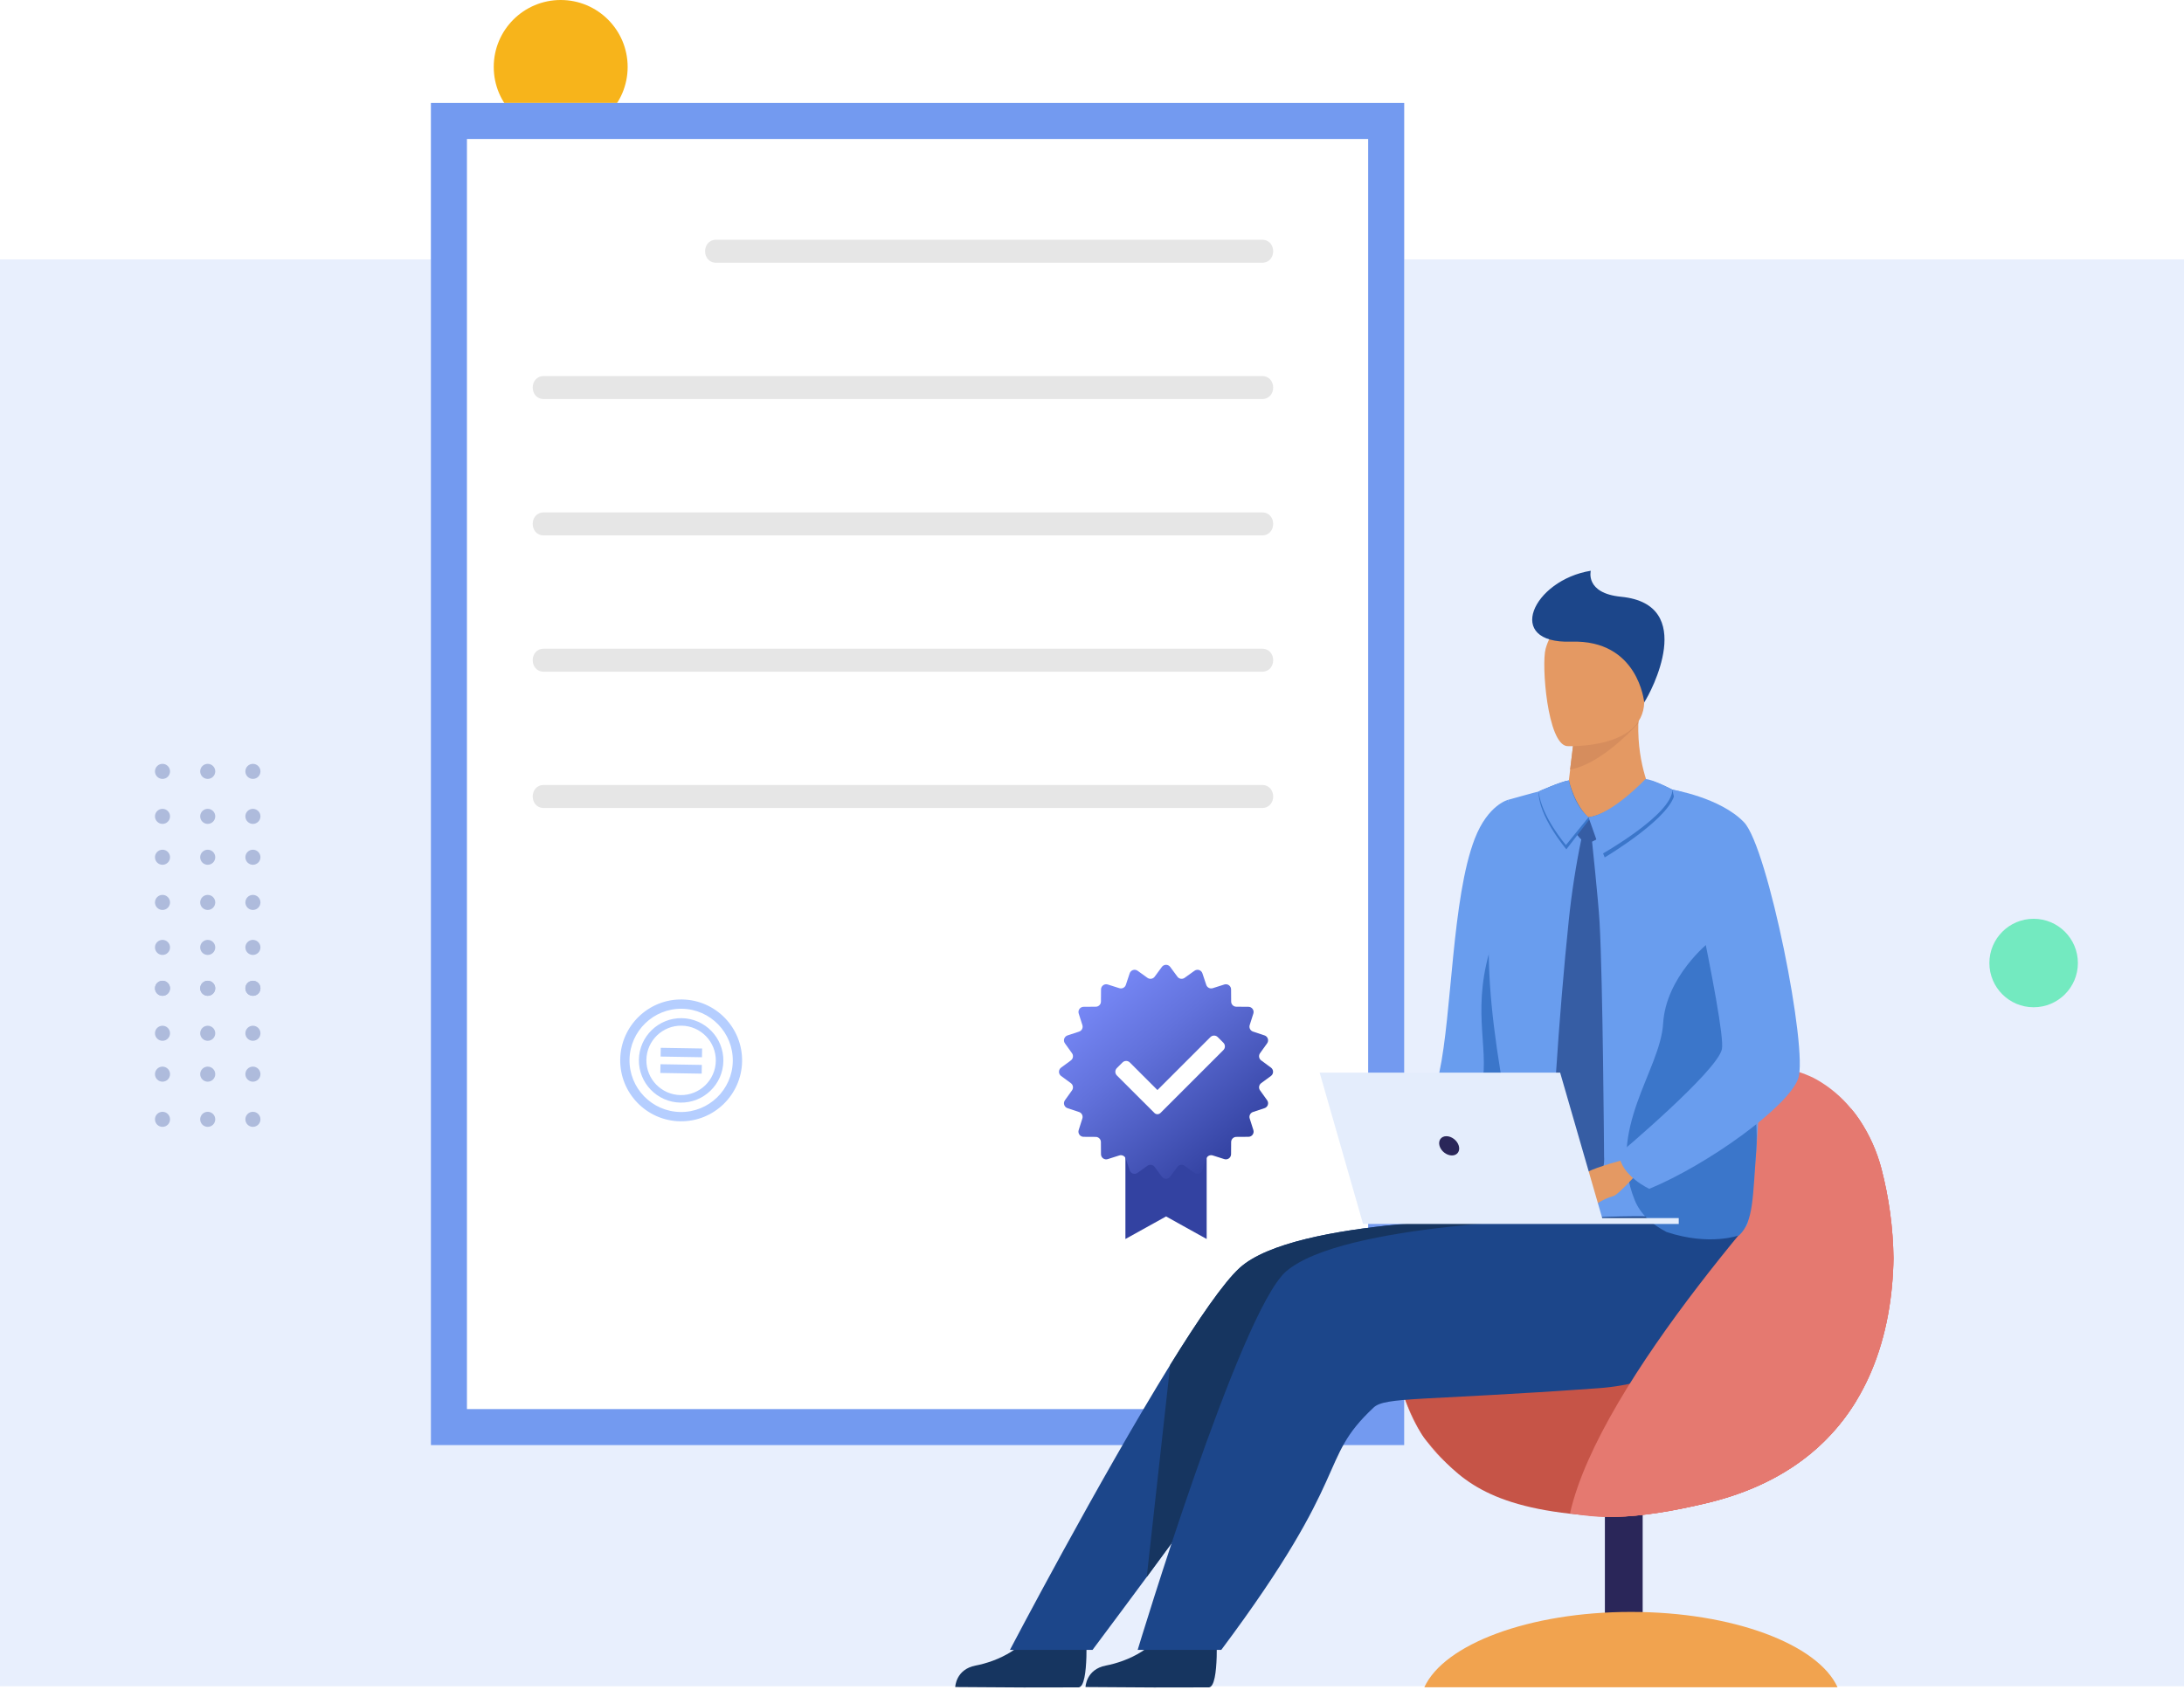 <svg width="606" height="469" viewBox="0 0 606 469" fill="none" xmlns="http://www.w3.org/2000/svg">
<rect y="72" width="606" height="396" fill="#E8EFFD"/>
<circle cx="564.278" cy="267.278" r="12.278" fill="#73EAC0"/>
<circle cx="155.578" cy="18.578" r="18.578" fill="#F7B41B"/>
<circle cx="57.637" cy="274.293" r="2.09" transform="rotate(-90 57.637 274.293)" fill="#AEBBDC"/>
<circle cx="57.637" cy="262.945" r="2.09" transform="rotate(-90 57.637 262.945)" fill="#AEBBDC"/>
<circle cx="57.637" cy="250.46" r="2.09" transform="rotate(-90 57.637 250.46)" fill="#AEBBDC"/>
<circle cx="57.637" cy="237.921" r="2.09" transform="rotate(-90 57.637 237.921)" fill="#AEBBDC"/>
<circle cx="57.637" cy="226.574" r="2.09" transform="rotate(-90 57.637 226.574)" fill="#AEBBDC"/>
<circle cx="57.637" cy="214.089" r="2.09" transform="rotate(-90 57.637 214.089)" fill="#AEBBDC"/>
<circle cx="45.09" cy="274.293" r="2.09" transform="rotate(-90 45.09 274.293)" fill="#AEBBDC"/>
<circle cx="45.09" cy="262.945" r="2.09" transform="rotate(-90 45.09 262.945)" fill="#AEBBDC"/>
<circle cx="45.09" cy="250.46" r="2.09" transform="rotate(-90 45.09 250.46)" fill="#AEBBDC"/>
<circle cx="45.09" cy="237.921" r="2.09" transform="rotate(-90 45.09 237.921)" fill="#AEBBDC"/>
<circle cx="45.09" cy="226.574" r="2.09" transform="rotate(-90 45.09 226.574)" fill="#AEBBDC"/>
<circle cx="45.09" cy="214.089" r="2.09" transform="rotate(-90 45.09 214.089)" fill="#AEBBDC"/>
<circle cx="70.176" cy="274.293" r="2.09" transform="rotate(-90 70.176 274.293)" fill="#AEBBDC"/>
<circle cx="70.176" cy="262.945" r="2.09" transform="rotate(-90 70.176 262.945)" fill="#AEBBDC"/>
<circle cx="70.176" cy="250.46" r="2.09" transform="rotate(-90 70.176 250.46)" fill="#AEBBDC"/>
<circle cx="70.176" cy="237.921" r="2.09" transform="rotate(-90 70.176 237.921)" fill="#AEBBDC"/>
<circle cx="70.176" cy="226.574" r="2.09" transform="rotate(-90 70.176 226.574)" fill="#AEBBDC"/>
<circle cx="70.176" cy="214.089" r="2.09" transform="rotate(-90 70.176 214.089)" fill="#AEBBDC"/>
<circle cx="57.637" cy="310.66" r="2.09" transform="rotate(-90 57.637 310.66)" fill="#AEBBDC"/>
<circle cx="57.637" cy="298.121" r="2.09" transform="rotate(-90 57.637 298.121)" fill="#AEBBDC"/>
<circle cx="57.637" cy="286.773" r="2.09" transform="rotate(-90 57.637 286.773)" fill="#AEBBDC"/>
<circle cx="57.637" cy="274.289" r="2.09" transform="rotate(-90 57.637 274.289)" fill="#AEBBDC"/>
<circle cx="45.09" cy="310.66" r="2.09" transform="rotate(-90 45.09 310.66)" fill="#AEBBDC"/>
<circle cx="45.09" cy="298.121" r="2.09" transform="rotate(-90 45.09 298.121)" fill="#AEBBDC"/>
<circle cx="45.09" cy="286.773" r="2.09" transform="rotate(-90 45.09 286.773)" fill="#AEBBDC"/>
<circle cx="45.09" cy="274.289" r="2.09" transform="rotate(-90 45.09 274.289)" fill="#AEBBDC"/>
<circle cx="70.176" cy="310.66" r="2.09" transform="rotate(-90 70.176 310.66)" fill="#AEBBDC"/>
<circle cx="70.176" cy="298.121" r="2.09" transform="rotate(-90 70.176 298.121)" fill="#AEBBDC"/>
<circle cx="70.176" cy="286.773" r="2.09" transform="rotate(-90 70.176 286.773)" fill="#AEBBDC"/>
<circle cx="70.176" cy="274.289" r="2.09" transform="rotate(-90 70.176 274.289)" fill="#AEBBDC"/>
<g filter="url(#filter0_d_6836_9774)">
<path d="M389.629 18.574H119.562V391.08H389.629V18.574Z" fill="white"/>
<path d="M124.562 386.08V23.574H384.629V386.08H124.562Z" stroke="#739AF0" stroke-width="10"/>
</g>
<path d="M205.909 294.578C206.066 285.254 198.606 277.542 189.281 277.392C179.957 277.234 172.245 284.694 172.095 294.019C171.938 303.343 179.398 311.055 188.723 311.205C198.039 311.362 205.751 303.902 205.909 294.578ZM188.763 308.626C180.867 308.495 174.542 301.964 174.674 294.06C174.806 286.163 181.336 279.838 189.241 279.971C197.138 280.102 203.463 286.633 203.33 294.537C203.199 302.434 196.66 308.758 188.763 308.626Z" fill="#B5CEFF"/>
<path d="M189.187 282.581C182.725 282.477 177.379 287.645 177.275 294.107C177.17 300.569 182.338 305.915 188.8 306.019C195.263 306.123 200.608 300.956 200.713 294.493C200.817 288.031 195.64 282.692 189.187 282.581ZM179.355 294.141C179.444 288.83 183.834 284.578 189.145 284.667C194.455 284.757 198.707 289.147 198.618 294.457C198.528 299.768 194.138 304.02 188.828 303.931C183.516 303.849 179.273 299.452 179.355 294.141Z" fill="#B5CEFF"/>
<path d="M194.815 291.001L183.34 290.812L183.3 293.238L194.775 293.427L194.815 291.001Z" fill="#B5CEFF"/>
<path d="M194.737 295.556L183.262 295.367L183.222 297.793L194.697 297.982L194.737 295.556Z" fill="#B5CEFF"/>
<path d="M334.818 343.876L323.553 337.612L312.27 343.876V317.078H334.818V343.876Z" fill="#3342A1"/>
<path d="M324.702 268.361L326.701 271.072C326.925 271.378 327.26 271.583 327.634 271.642C328.009 271.702 328.391 271.611 328.698 271.389L331.436 269.427C331.619 269.295 331.831 269.208 332.054 269.173C332.278 269.138 332.506 269.156 332.721 269.226C332.935 269.296 333.131 269.416 333.291 269.575C333.45 269.735 333.57 269.93 333.64 270.145L334.702 273.341C334.821 273.701 335.076 273.999 335.414 274.171C335.752 274.343 336.144 274.375 336.505 274.259L339.715 273.24C339.93 273.171 340.158 273.153 340.381 273.189C340.604 273.224 340.816 273.312 340.998 273.445C341.181 273.577 341.33 273.751 341.433 273.952C341.536 274.153 341.59 274.376 341.59 274.602L341.613 277.97C341.613 278.35 341.764 278.715 342.033 278.984C342.302 279.253 342.667 279.405 343.048 279.405L346.416 279.428C346.64 279.429 346.861 279.483 347.061 279.586C347.26 279.688 347.433 279.836 347.565 280.017C347.697 280.198 347.785 280.408 347.821 280.63C347.858 280.851 347.842 281.078 347.775 281.292L346.756 284.502C346.64 284.862 346.672 285.254 346.844 285.591C347.016 285.929 347.315 286.184 347.674 286.303L350.87 287.366C351.085 287.436 351.28 287.556 351.439 287.716C351.599 287.876 351.719 288.071 351.789 288.286C351.859 288.5 351.877 288.729 351.842 288.952C351.807 289.175 351.72 289.387 351.587 289.57L349.626 292.308C349.404 292.615 349.313 292.997 349.372 293.372C349.431 293.746 349.636 294.081 349.942 294.305L352.654 296.303C352.836 296.436 352.985 296.61 353.087 296.812C353.19 297.013 353.243 297.236 353.243 297.462C353.243 297.688 353.19 297.911 353.087 298.113C352.985 298.314 352.836 298.488 352.654 298.622L349.942 300.619C349.636 300.843 349.431 301.179 349.372 301.553C349.313 301.927 349.404 302.309 349.626 302.617L351.587 305.354C351.72 305.538 351.807 305.75 351.843 305.973C351.878 306.196 351.86 306.425 351.79 306.64C351.72 306.855 351.6 307.05 351.44 307.21C351.28 307.37 351.085 307.49 350.87 307.56L347.673 308.622C347.313 308.74 347.015 308.996 346.843 309.334C346.671 309.672 346.64 310.064 346.756 310.424L347.775 313.634C347.844 313.849 347.862 314.077 347.826 314.3C347.791 314.524 347.703 314.735 347.57 314.918C347.438 315.101 347.264 315.249 347.063 315.352C346.861 315.455 346.639 315.509 346.413 315.51L343.044 315.533C342.663 315.533 342.298 315.684 342.029 315.953C341.76 316.222 341.609 316.587 341.609 316.968L341.586 320.335C341.585 320.561 341.532 320.784 341.429 320.985C341.326 321.187 341.177 321.361 340.995 321.494C340.812 321.627 340.6 321.714 340.377 321.75C340.154 321.786 339.925 321.768 339.71 321.699L336.5 320.68C336.14 320.564 335.747 320.595 335.41 320.767C335.072 320.939 334.816 321.238 334.698 321.598L333.636 324.794C333.566 325.009 333.446 325.204 333.286 325.363C333.126 325.523 332.931 325.643 332.716 325.713C332.502 325.782 332.273 325.801 332.05 325.766C331.827 325.731 331.615 325.644 331.432 325.511L328.694 323.55C328.387 323.328 328.004 323.237 327.63 323.297C327.256 323.356 326.92 323.561 326.697 323.867L324.698 326.579C324.565 326.761 324.39 326.91 324.189 327.012C323.988 327.114 323.765 327.167 323.539 327.167C323.313 327.167 323.091 327.114 322.889 327.012C322.688 326.91 322.514 326.761 322.38 326.579L320.383 323.867C320.159 323.561 319.823 323.357 319.449 323.297C319.075 323.238 318.693 323.329 318.385 323.551L315.648 325.513C315.464 325.645 315.252 325.733 315.029 325.768C314.806 325.803 314.577 325.785 314.362 325.715C314.147 325.645 313.952 325.525 313.792 325.365C313.632 325.206 313.512 325.01 313.442 324.795L312.38 321.6C312.262 321.24 312.006 320.941 311.668 320.769C311.331 320.597 310.939 320.565 310.578 320.681L307.368 321.702C307.153 321.771 306.924 321.788 306.701 321.753C306.478 321.717 306.266 321.629 306.084 321.497C305.901 321.364 305.752 321.19 305.649 320.988C305.546 320.787 305.493 320.564 305.492 320.338L305.469 316.97C305.469 316.59 305.318 316.225 305.049 315.956C304.78 315.687 304.415 315.535 304.034 315.535L300.667 315.513C300.441 315.512 300.218 315.458 300.017 315.355C299.816 315.252 299.642 315.103 299.509 314.921C299.377 314.738 299.289 314.526 299.253 314.303C299.218 314.08 299.235 313.852 299.305 313.637L300.324 310.427C300.44 310.066 300.408 309.674 300.236 309.337C300.064 308.999 299.765 308.743 299.405 308.625L296.21 307.563C295.995 307.493 295.8 307.373 295.64 307.213C295.48 307.053 295.361 306.858 295.291 306.643C295.221 306.428 295.203 306.2 295.238 305.977C295.273 305.754 295.36 305.542 295.492 305.359L297.452 302.619C297.674 302.312 297.765 301.93 297.706 301.556C297.647 301.181 297.442 300.846 297.137 300.622L294.424 298.625C294.242 298.491 294.094 298.317 293.992 298.116C293.889 297.914 293.836 297.692 293.836 297.466C293.836 297.24 293.889 297.017 293.992 296.816C294.094 296.615 294.242 296.44 294.424 296.307L297.137 294.308C297.442 294.084 297.647 293.749 297.706 293.374C297.765 293 297.674 292.618 297.452 292.311L295.491 289.573C295.358 289.39 295.271 289.178 295.236 288.955C295.201 288.732 295.22 288.503 295.289 288.288C295.359 288.074 295.479 287.878 295.639 287.719C295.798 287.559 295.993 287.439 296.208 287.369L299.417 286.314C299.776 286.196 300.075 285.94 300.247 285.603C300.419 285.265 300.451 284.874 300.335 284.513L299.315 281.303C299.245 281.088 299.228 280.86 299.263 280.636C299.299 280.413 299.387 280.202 299.52 280.019C299.653 279.836 299.827 279.687 300.028 279.585C300.229 279.482 300.452 279.428 300.678 279.428L304.046 279.405C304.426 279.405 304.791 279.253 305.061 278.984C305.33 278.715 305.481 278.35 305.481 277.97L305.504 274.602C305.504 274.376 305.558 274.153 305.661 273.952C305.763 273.751 305.912 273.576 306.095 273.444C306.278 273.311 306.489 273.223 306.713 273.187C306.936 273.152 307.164 273.169 307.379 273.239L310.589 274.259C310.95 274.375 311.342 274.343 311.68 274.171C312.017 273.999 312.273 273.701 312.392 273.341L313.453 270.143C313.524 269.929 313.644 269.734 313.803 269.574C313.963 269.414 314.158 269.295 314.373 269.225C314.588 269.155 314.816 269.137 315.039 269.172C315.263 269.207 315.474 269.294 315.658 269.426L318.388 271.39C318.695 271.612 319.078 271.703 319.452 271.644C319.826 271.585 320.162 271.38 320.386 271.075L322.385 268.363C322.518 268.18 322.692 268.032 322.893 267.929C323.095 267.827 323.317 267.774 323.543 267.773C323.769 267.773 323.991 267.826 324.193 267.929C324.394 268.031 324.569 268.179 324.702 268.361Z" fill="url(#paint0_linear_6836_9774)"/>
<path d="M320.319 308.893L309.889 298.468C309.622 298.199 309.473 297.836 309.473 297.457C309.473 297.078 309.622 296.715 309.889 296.446L311.468 294.868C311.736 294.601 312.099 294.452 312.478 294.452C312.856 294.452 313.219 294.601 313.488 294.868L321.155 302.533L335.862 287.831C336.131 287.564 336.494 287.414 336.873 287.414C337.252 287.414 337.615 287.564 337.884 287.831L339.462 289.409C339.729 289.678 339.878 290.041 339.878 290.419C339.878 290.798 339.729 291.161 339.462 291.43L322.005 308.887C321.781 309.111 321.479 309.237 321.163 309.238C320.847 309.239 320.543 309.115 320.319 308.893Z" fill="white"/>
<path d="M198.733 72.921H350.183C354.301 72.921 354.301 66.535 350.183 66.535H198.733C194.615 66.535 194.615 72.921 198.733 72.921Z" fill="#E6E6E6"/>
<path d="M150.901 110.757H350.185C354.302 110.757 354.302 104.371 350.185 104.371H150.901C146.783 104.371 146.783 110.757 150.901 110.757Z" fill="#E6E6E6"/>
<path d="M150.901 148.597H350.185C354.302 148.597 354.302 142.211 350.185 142.211H150.901C146.783 142.211 146.783 148.597 150.901 148.597Z" fill="#E6E6E6"/>
<path d="M150.901 186.425H350.185C354.302 186.425 354.302 180.039 350.185 180.039H150.901C146.783 180.039 146.783 186.425 150.901 186.425Z" fill="#E6E6E6"/>
<path d="M150.901 224.249H350.185C354.302 224.249 354.302 217.863 350.185 217.863H150.901C146.783 217.863 146.783 224.249 150.901 224.249Z" fill="#E6E6E6"/>
<path d="M337.473 451.54C337.473 451.54 338.473 468.071 335.461 468.31C335.061 468.341 320.187 468.341 320.187 468.341L301.203 468.222C301.203 468.222 301.326 463.307 306.876 462.254C312.426 461.201 322.174 457.406 323.824 448.915C325.474 440.423 337.473 451.54 337.473 451.54Z" fill="#163560"/>
<path d="M301.324 451.54C301.324 451.54 302.325 468.071 299.313 468.31C298.913 468.341 284.039 468.341 284.039 468.341L265.055 468.222C265.055 468.222 265.178 463.307 270.728 462.254C276.277 461.201 286.026 457.406 287.676 448.915C289.326 440.423 301.324 451.54 301.324 451.54Z" fill="#163560"/>
<path d="M380.641 331.737L397.276 337.473C397.276 337.473 407.864 315.923 410.444 312.995C413.386 309.657 415.499 283.96 416.829 260.721C417.991 240.396 418.56 221.945 418.56 221.945C418.56 221.945 412.898 223.234 409.198 232.796C402.879 249.186 402.907 281.191 399.369 297.693C397.35 307.196 384.067 330.385 380.641 331.737Z" fill="#699DEE"/>
<path d="M397.273 337.453C403.617 330.082 407.861 315.903 410.441 312.975C413.383 309.637 427.291 290.663 414.302 260.828C407.928 279.697 413.249 289.965 411.245 301.117C409.247 312.178 397.853 330.082 397.273 337.453Z" fill="#3B76CA"/>
<path d="M445.312 461.026C445.312 461.026 446.868 462.409 450.554 462.409C454.731 462.409 455.795 461.026 455.795 461.026V402.367H445.312V461.026Z" fill="#2A2659"/>
<path d="M387.625 378.532C387.625 378.574 387.625 378.619 387.643 378.665C387.98 381.118 388.482 383.546 389.145 385.932C390.107 389.534 391.531 392.998 393.382 396.235C399.062 405.811 409.829 416.469 435.648 419.948C436.897 420.113 438.189 420.271 439.509 420.404C441.917 420.65 444.451 420.833 447.109 420.955H447.618C447.787 420.955 447.969 420.955 448.127 420.973C455.636 420.787 464.04 419.41 473.402 417.185C492.639 412.621 505.171 403.227 513.098 391.798C513.767 390.826 514.409 389.842 515.022 388.845C516.584 386.272 517.961 383.59 519.143 380.82C523.545 370.538 525.23 359.456 525.388 349.178C525.272 340.799 524.149 332.465 522.042 324.356C520.775 319.509 518.708 314.909 515.927 310.742C515.204 309.665 514.424 308.626 513.589 307.632C510.938 304.419 507.727 301.712 504.111 299.642C494.921 294.405 464.7 289.188 439.098 302.7C391.978 327.564 384.891 358.28 387.625 378.532Z" fill="#E57970"/>
<path d="M395.549 399.537C403.065 408.285 409.833 417.247 435.652 420.118C436.902 420.255 438.194 420.385 439.514 420.49C441.922 420.697 444.456 420.841 447.114 420.947C447.282 420.947 447.465 420.947 447.623 420.947C447.781 420.947 447.974 420.947 448.132 420.964C455.641 420.778 464.044 419.402 473.407 417.176C492.644 412.613 505.176 403.219 513.102 391.789C513.772 390.818 514.413 389.834 515.026 388.837C500.43 385.355 469.257 379.25 438.285 381.742C421.484 383.097 404.055 384.593 389.139 385.909C388.648 385.962 393.071 396.655 395.549 399.537Z" fill="#C65447"/>
<path d="M483.951 246.156C483.717 245.166 483.461 244.191 483.182 243.232C479.493 230.18 473.48 220.72 464.03 219.168C462.847 222.398 451.28 227.761 441.156 227.242C440.039 227.186 438.393 225.669 438.372 225.662C430.379 224.535 426.577 220.253 426.953 219.673C426.602 219.702 418.559 221.959 418.559 221.959C411.566 252.534 410.731 269.525 419.145 313.131C422.217 329.058 417.52 337.704 418.559 338.757C420.381 340.583 440.524 341.106 456.717 341.734C458.659 341.804 460.579 341.874 462.446 341.934C474.287 342.324 484.035 342.461 484.035 342.461C484.839 341.457 486.321 332.217 487.328 319.204C488.946 298.416 489.371 268.022 483.951 246.156Z" fill="#699DEE"/>
<path d="M458.468 220.637L448.843 228.613L434.18 226.349C434.317 224.945 435.047 218.815 435.675 213.595C436.191 209.33 436.64 205.669 436.64 205.669L454.154 198.648L454.681 198.438C454.681 198.525 454.681 198.613 454.681 198.701C454.631 199.403 454.6 200.089 454.586 200.758C454.273 212.742 458.468 220.637 458.468 220.637Z" fill="#E49963"/>
<path d="M418.052 385.342C369.04 388.852 353.784 388.224 352.057 390.579C341.234 405.407 340.142 407.966 318.195 437.675C314.007 443.344 309.068 449.996 303.143 457.916H280.227C280.227 457.916 304.95 410.743 324.718 378.784C332.518 366.168 339.549 355.924 343.983 351.887C359.299 337.927 420.324 338.249 420.324 338.249C420.324 338.249 473.31 336.968 477.48 344.817C478.393 346.524 454.954 382.684 418.052 385.342Z" fill="#1C468A"/>
<path d="M418.049 385.342C369.036 388.852 353.78 388.224 352.053 390.579C341.23 405.407 340.139 407.966 318.191 437.675L324.714 378.784C332.514 366.168 339.545 355.924 343.979 351.887C359.295 337.927 420.32 338.249 420.32 338.249C420.32 338.249 473.306 336.968 477.476 344.817C478.389 346.524 454.95 382.684 418.049 385.342Z" fill="#163560"/>
<path d="M446.199 227.423L436.552 226.398C436.552 226.398 435.345 226.665 435.576 228.185C435.808 229.705 438.989 233.802 440.189 234.023C441.39 234.244 448.811 230.218 446.199 227.423Z" fill="#365DA4"/>
<path d="M482.013 352.956C482.013 352.956 480.38 382.637 443.476 385.287C394.463 388.798 384.353 387.646 381.148 390.644C365.39 405.388 375.805 408.495 338.869 457.914H315.672C315.672 457.914 343.987 364.141 356.814 352.907C372.386 339.28 436.005 338.251 436.005 338.251C436.005 338.251 478.408 334.987 482.578 342.836C483.48 344.538 482.013 352.956 482.013 352.956Z" fill="#1C468A"/>
<path d="M435.648 419.952C435.648 420.099 440.731 420.83 443.508 420.952C444.632 421.005 445.769 421.023 446.934 421.012H447.233H448.135C455.644 420.823 464.048 419.447 473.41 417.224C498.537 411.257 512.225 397.054 519.151 380.853C523.553 370.571 525.238 359.489 525.396 349.21C525.281 340.832 524.159 332.498 522.054 324.388C520.785 319.542 518.719 314.941 515.939 310.775C515.394 309.967 514.815 309.174 514.201 308.412C514.008 308.159 513.804 307.914 513.601 307.668C496.298 325.74 443.979 383.307 435.648 419.952Z" fill="#E57970"/>
<path d="M436.961 419.95C436.961 420.097 442.044 420.828 444.821 420.95C445.523 420.986 446.225 421.003 446.927 421.01H447.225H448.127C455.636 420.821 464.04 419.444 473.402 417.222C498.53 411.255 512.217 397.052 519.143 380.851C523.545 370.569 525.23 359.487 525.388 349.208C525.274 340.83 524.152 332.496 522.046 324.386C520.778 319.54 518.711 314.939 515.931 310.773C515.387 309.965 514.808 309.172 514.194 308.41C496.227 327.275 445.182 383.793 436.961 419.95Z" fill="#E57970"/>
<path d="M435.315 216.602C435.315 216.602 436.919 223.77 441.153 227.235L434.624 235.726C434.624 235.726 426.715 226.368 426.946 219.666C426.946 219.666 433.219 216.851 435.315 216.602Z" fill="#3B76CA"/>
<path d="M435.318 216.602C435.318 216.602 436.54 223.349 440.773 226.817L434.5 234.54C434.5 234.54 427.616 226.54 426.949 219.67C426.949 219.666 433.222 216.851 435.318 216.602Z" fill="#699DEE"/>
<path d="M457.288 216.602C457.288 216.602 447.304 226.08 440.789 226.817L445.258 237.969C445.258 237.969 464.706 226.448 464.762 219.547C464.748 219.547 459.394 216.665 457.288 216.602Z" fill="#3B76CA"/>
<path d="M456.57 216.223C456.57 216.223 447.299 226.052 440.773 226.817L444.389 237.096C444.389 237.096 463.977 226.069 464.047 219.168C464.03 219.161 458.677 216.286 456.57 216.223Z" fill="#699DEE"/>
<path d="M487.326 319.207C486.319 332.22 486.589 339.02 482.573 342.846C482.573 342.846 474.443 345.904 462.444 341.937C458.348 339.831 455.15 336.966 453.567 333.027C445.661 313.394 460.707 297.074 461.472 284.068C462.237 271.062 474.159 261.562 474.159 261.562C474.159 261.562 488.944 298.415 487.326 319.207Z" fill="#3B76CA"/>
<path d="M441.684 232.892C441.684 232.892 443.513 250.145 443.836 255.92C444.752 272.159 445.086 320.964 445.086 320.964C445.086 320.964 445.567 325.226 442.723 328.624C440.968 330.709 439.021 332.626 436.91 334.35C436.91 334.35 432.736 330.699 431.079 323.839C429.981 319.276 432.624 280.949 435.292 255.422C436.09 247.741 437.277 240.105 438.848 232.544C438.848 232.544 441.024 232.165 441.684 232.892Z" fill="#365DA4"/>
<path d="M509.868 468.283H395.215C400.674 456.347 424.267 447.371 452.547 447.371C480.827 447.371 504.424 456.347 509.868 468.283Z" fill="#F1A34F"/>
<path d="M450.887 321.789C450.887 321.789 443.111 323.829 440.559 325.229C438.007 326.63 432.892 333.359 434.04 334.412C439.801 339.678 440.689 333.837 447.763 331.924C449.047 331.573 454.966 324.977 454.966 324.977L450.887 321.789Z" fill="#E49963"/>
<path d="M444.569 338.069L432.894 297.695H366.168L378.216 339.704H378.444H445.043H465.807V338.069H444.569Z" fill="#E4EDFC"/>
<path d="M399.428 318.015C399.007 316.537 399.86 315.34 401.334 315.34C402.808 315.34 404.353 316.537 404.778 318.015C405.203 319.493 404.346 320.686 402.868 320.686C401.39 320.686 399.853 319.489 399.428 318.015Z" fill="#2A2659"/>
<path d="M464.029 219.16C464.029 219.16 477.278 221.316 483.909 228.203C490.54 235.09 501.759 291.443 498.954 299.345C496.149 307.247 473.711 323.318 457.644 329.945C457.644 329.945 449.738 326.375 449.219 320.257C449.219 320.257 476.505 297.305 477.78 291.187C479.054 285.068 464.029 219.16 464.029 219.16Z" fill="#699DEE"/>
<path d="M454.659 198.711C454.61 199.413 454.579 200.099 454.565 200.768C451.173 204.423 443.208 212.212 435.668 213.592C436.184 209.327 436.633 205.665 436.633 205.665L454.147 198.645L454.659 198.711Z" fill="#D68D5D"/>
<path d="M434.814 207.079C434.814 207.079 455.821 208.037 456.228 194.95C456.635 181.863 459.605 173.186 446.209 172.002C432.813 170.819 430.061 175.752 428.864 180.076C427.667 184.401 429.363 206.492 434.814 207.079Z" fill="#E49963"/>
<path d="M456.218 194.936C456.218 194.936 454.649 177.468 435.938 178.086C417.228 178.703 425.323 161.014 441.4 158.406C441.4 158.406 439.722 164.641 449.825 165.627C471.063 167.719 458.106 192.176 456.218 194.936Z" fill="#1C468A"/>
<defs>
<filter id="filter0_d_6836_9774" x="95.562" y="4.574" width="318.066" height="420.508" filterUnits="userSpaceOnUse" color-interpolation-filters="sRGB">
<feFlood flood-opacity="0" result="BackgroundImageFix"/>
<feColorMatrix in="SourceAlpha" type="matrix" values="0 0 0 0 0 0 0 0 0 0 0 0 0 0 0 0 0 0 127 0" result="hardAlpha"/>
<feOffset dy="10"/>
<feGaussianBlur stdDeviation="12"/>
<feComposite in2="hardAlpha" operator="out"/>
<feColorMatrix type="matrix" values="0 0 0 0 0.259 0 0 0 0 0.412 0 0 0 0 0.584 0 0 0 0.1 0"/>
<feBlend mode="normal" in2="BackgroundImageFix" result="effect1_dropShadow_6836_9774"/>
<feBlend mode="normal" in="SourceGraphic" in2="effect1_dropShadow_6836_9774" result="shape"/>
</filter>
<linearGradient id="paint0_linear_6836_9774" x1="305.195" y1="275.294" x2="342.658" y2="320.542" gradientUnits="userSpaceOnUse">
<stop stop-color="#7687F5"/>
<stop offset="0.34" stop-color="#6272DC"/>
<stop offset="1" stop-color="#3342A1"/>
</linearGradient>
</defs>
</svg>
